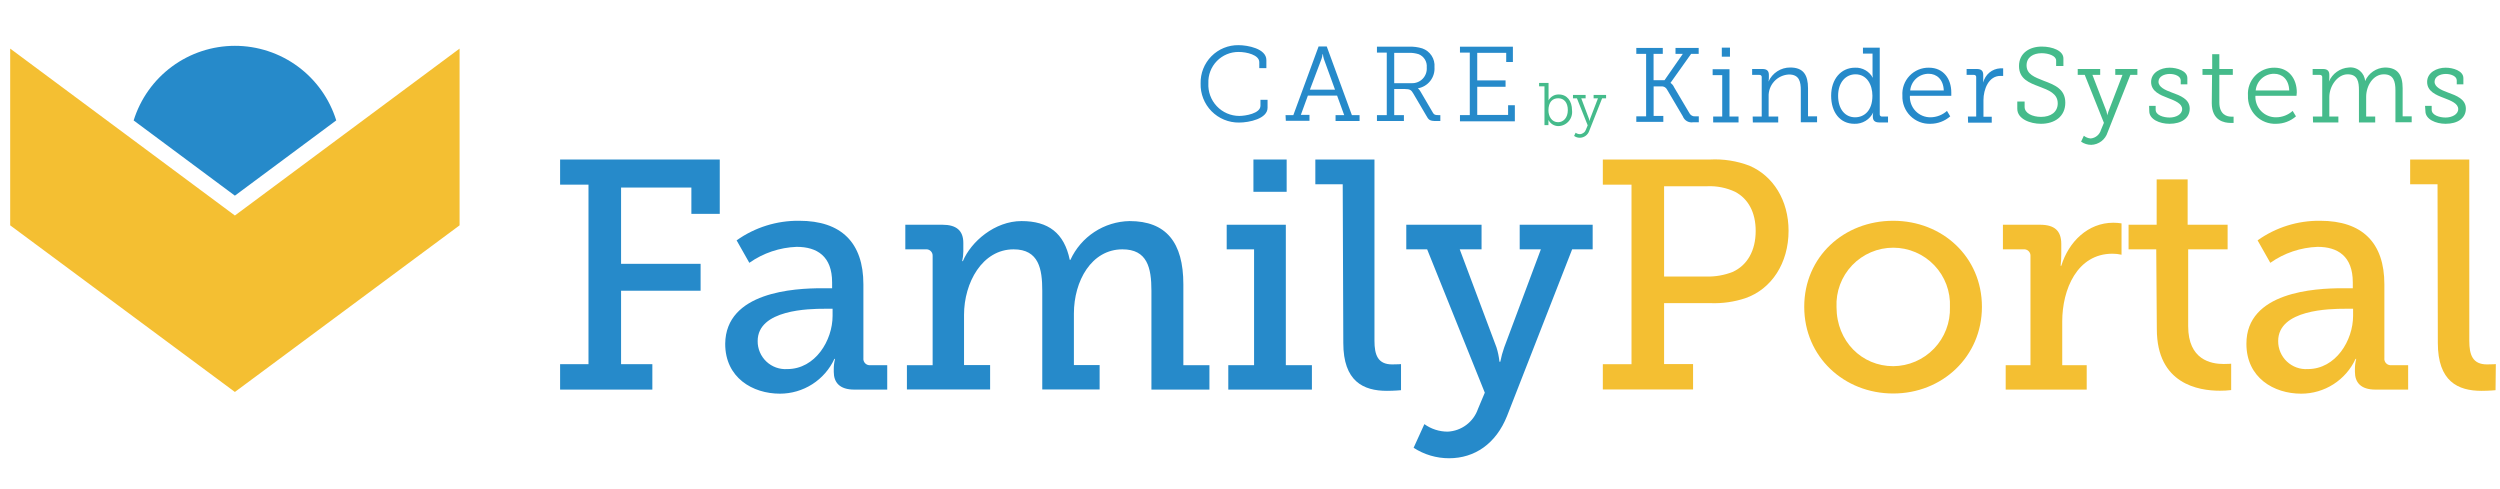 <svg xmlns="http://www.w3.org/2000/svg" width="491" height="96" viewBox="0 0 491 96" fill="none"><path d="M46.131 9C41.687 9.003 37.361 10.427 33.784 13.064C30.207 15.701 27.567 19.412 26.249 23.656L46.131 38.428L66.037 23.645C64.716 19.399 62.071 15.687 58.49 13.053C54.908 10.418 50.578 8.998 46.131 9Z" fill="#268ACA"></path><path d="M90.262 9.542L46.131 42.327L2 9.542V44.255L46.131 76.981L90.262 44.255V9.542Z" fill="#F4BF32"></path><path d="M110.005 71.523H115.579V36.265H110.005V31.329H141.361V42.002H135.787V36.834H121.978V51.815H137.598V57.099H121.978V71.523H128.122V76.517H110.005V71.523Z" fill="#268ACA"></path><path d="M161.406 56.611H163.427V55.45C163.427 50.328 160.477 48.482 156.459 48.482C153.124 48.607 149.897 49.697 147.168 51.617L144.671 47.204C148.261 44.654 152.567 43.308 156.97 43.36C165.227 43.36 169.57 47.657 169.57 55.845V70.315C169.545 70.507 169.565 70.701 169.627 70.884C169.69 71.067 169.794 71.233 169.931 71.369C170.068 71.505 170.234 71.607 170.418 71.668C170.601 71.729 170.796 71.747 170.987 71.72H174.251V76.517H167.782C164.902 76.517 163.752 75.112 163.752 73.033V72.591C163.74 71.879 163.826 71.167 164.007 70.478H163.88C162.935 72.52 161.427 74.249 159.531 75.461C157.636 76.673 155.433 77.317 153.184 77.318C147.807 77.318 142.43 74.182 142.43 67.528C142.523 57.32 156.029 56.611 161.406 56.611ZM154.624 72.487C160.129 72.487 163.52 66.854 163.52 62.035V60.641H161.917C158.979 60.641 148.805 60.781 148.805 66.982C148.797 67.734 148.945 68.48 149.239 69.172C149.532 69.864 149.966 70.489 150.512 71.005C151.058 71.522 151.706 71.921 152.413 72.176C153.121 72.43 153.873 72.537 154.624 72.487Z" fill="#268ACA"></path><path d="M178.118 71.72H183.17V50.282C183.182 50.098 183.153 49.914 183.085 49.743C183.017 49.572 182.912 49.419 182.778 49.293C182.643 49.167 182.483 49.073 182.307 49.017C182.132 48.962 181.947 48.945 181.764 48.97H177.804V44.139H185.097C187.85 44.139 189.197 45.3 189.197 47.715V49.388C189.193 50.029 189.119 50.667 188.976 51.292H189.104C190.707 47.46 195.375 43.419 200.625 43.419C205.874 43.419 209.009 45.741 210.101 51.037H210.229C211.251 48.803 212.884 46.903 214.938 45.555C216.993 44.207 219.386 43.467 221.842 43.419C229.019 43.419 232.411 47.588 232.411 55.845V71.72H237.532V76.517H226.139V57.099C226.139 52.558 225.315 48.97 220.449 48.97C214.363 48.97 210.914 55.183 210.914 61.582V71.697H215.966V76.493H204.701V57.099C204.701 52.883 204.062 48.97 199.068 48.97C192.925 48.97 189.336 55.508 189.336 61.837V71.697H194.458V76.493H178.118V71.72Z" fill="#268ACA"></path><path d="M241.237 71.721H246.3V48.97H240.923V44.139H252.537V71.721H257.658V76.517H241.237V71.721ZM246.173 31.329H252.699V37.67H246.173V31.329Z" fill="#268ACA"></path><path d="M263.709 36.195H258.332V31.329H269.945V66.924C269.945 69.677 270.584 71.57 273.429 71.57C274.451 71.57 275.16 71.511 275.16 71.511V76.633C275.16 76.633 273.871 76.761 272.396 76.761C267.751 76.761 263.825 74.903 263.825 67.354L263.709 36.195Z" fill="#268ACA"></path><path d="M284.323 84.774C285.645 84.712 286.918 84.255 287.978 83.462C289.038 82.669 289.836 81.577 290.269 80.326L291.616 77.121L280.293 48.97H276.193V44.139H290.977V48.97H286.692L293.915 68.236C294.2 69.152 294.394 70.093 294.496 71.047H294.659C294.844 70.092 295.1 69.153 295.425 68.236L302.626 48.97H298.468V44.139H312.799V48.97H308.769L295.994 81.673C293.811 87.178 289.595 90 284.601 90C282.129 90.004 279.708 89.29 277.633 87.944L279.747 83.299C281.079 84.259 282.68 84.775 284.323 84.774Z" fill="#268ACA"></path><path d="M314.796 71.523H320.428V36.265H314.796V31.329H335.851C338.49 31.192 341.128 31.608 343.597 32.548C348.243 34.534 351.274 39.331 351.274 45.323C351.274 51.664 347.952 56.785 342.761 58.574C340.575 59.295 338.279 59.622 335.979 59.538H326.827V71.5H332.518V76.493H314.796V71.523ZM335.212 54.312C336.939 54.349 338.656 54.045 340.264 53.418C343.144 52.129 344.817 49.26 344.817 45.346C344.817 41.7 343.342 39.017 340.775 37.67C339.056 36.865 337.167 36.491 335.27 36.578H326.827V54.312H335.212Z" fill="#F4BF32"></path><path d="M371.83 43.361C381.492 43.361 389.25 50.468 389.25 60.258C389.25 70.048 381.446 77.283 371.83 77.283C362.214 77.283 354.352 70.118 354.352 60.258C354.352 50.398 362.167 43.361 371.83 43.361ZM371.83 71.918C373.33 71.906 374.812 71.595 376.189 71.001C377.566 70.407 378.811 69.544 379.849 68.461C380.887 67.379 381.698 66.099 382.233 64.698C382.769 63.297 383.018 61.803 382.967 60.304C383.036 58.799 382.799 57.295 382.27 55.884C381.741 54.473 380.932 53.184 379.891 52.094C378.85 51.005 377.599 50.137 376.214 49.545C374.828 48.952 373.337 48.647 371.83 48.647C370.323 48.647 368.832 48.952 367.446 49.545C366.06 50.137 364.809 51.005 363.768 52.094C362.728 53.184 361.918 54.473 361.39 55.884C360.861 57.295 360.624 58.799 360.692 60.304C360.692 67.052 365.686 71.918 371.83 71.918Z" fill="#F4BF32"></path><path d="M393.918 71.72H398.784V50.34C398.804 50.151 398.78 49.961 398.715 49.782C398.65 49.604 398.545 49.443 398.409 49.311C398.272 49.179 398.108 49.08 397.927 49.021C397.747 48.962 397.556 48.944 397.368 48.97H393.373V44.139H400.666C403.488 44.139 404.835 45.3 404.835 47.913V49.957C404.837 50.706 404.794 51.454 404.707 52.198H404.835C406.298 47.46 410.084 43.744 415.066 43.744C415.603 43.747 416.139 43.79 416.669 43.871V50.026C416.082 49.893 415.482 49.827 414.881 49.829C407.971 49.829 405.021 56.797 405.021 63.15V71.72H409.829V76.517H393.918V71.72Z" fill="#F4BF32"></path><path d="M423.486 48.97H418.051V44.139H423.568V35.231H429.653V44.139H437.504V48.97H429.758V64.067C429.758 70.664 434.24 71.488 436.726 71.488C437.62 71.488 438.201 71.43 438.201 71.43V76.61C437.457 76.7 436.708 76.743 435.959 76.737C431.86 76.737 423.602 75.46 423.602 64.648L423.486 48.97Z" fill="#F4BF32"></path><path d="M460.033 56.611H462.089V55.45C462.089 50.328 459.139 48.482 455.179 48.482C451.844 48.604 448.616 49.694 445.888 51.618L443.391 47.205C446.976 44.653 451.279 43.307 455.678 43.36C463.935 43.36 468.291 47.657 468.291 55.845V70.315C468.266 70.506 468.285 70.699 468.347 70.881C468.409 71.063 468.512 71.228 468.647 71.364C468.783 71.499 468.948 71.602 469.13 71.664C469.312 71.726 469.505 71.745 469.696 71.72H472.959V76.517H466.537C463.657 76.517 462.507 75.112 462.507 73.033V72.591C462.496 71.879 462.581 71.167 462.763 70.478H462.635C461.695 72.521 460.189 74.251 458.295 75.463C456.401 76.676 454.199 77.32 451.95 77.318C446.573 77.318 441.196 74.183 441.196 67.528C441.162 57.32 454.668 56.611 460.033 56.611ZM453.251 72.487C458.756 72.487 462.147 66.854 462.147 62.035V60.641H460.556C457.606 60.641 447.433 60.781 447.433 66.982C447.426 67.734 447.575 68.478 447.869 69.17C448.164 69.862 448.597 70.485 449.143 71.001C449.689 71.518 450.336 71.916 451.042 72.172C451.749 72.428 452.501 72.535 453.251 72.487Z" fill="#F4BF32"></path><path d="M478.732 36.195H473.354V31.329H484.968V66.924C484.968 69.677 485.607 71.57 488.452 71.57C489.486 71.57 490.182 71.511 490.182 71.511L490.124 76.633C490.124 76.633 488.847 76.761 487.372 76.761C482.727 76.761 478.79 74.903 478.79 67.354L478.732 36.195Z" fill="#F4BF32"></path><path d="M303.334 16.951H302.277V16.29H304.135V19.216C304.147 19.382 304.147 19.549 304.135 19.715C304.331 19.351 304.625 19.049 304.985 18.843C305.344 18.638 305.754 18.538 306.167 18.554C307.758 18.554 308.746 19.832 308.746 21.667C308.793 22.049 308.759 22.437 308.647 22.806C308.536 23.175 308.348 23.516 308.096 23.808C307.845 24.1 307.535 24.336 307.187 24.502C306.839 24.667 306.46 24.757 306.074 24.767C305.666 24.768 305.266 24.654 304.919 24.439C304.572 24.223 304.292 23.914 304.112 23.548C304.123 23.714 304.123 23.881 304.112 24.047V24.581H303.334V16.951ZM306.005 24.001C307.05 24.001 307.921 23.13 307.921 21.62C307.921 20.11 307.143 19.297 306.04 19.297C304.936 19.297 304.112 20.006 304.112 21.69C304.112 22.816 304.739 24.001 306.005 24.001Z" fill="#45BB8B"></path><path d="M310.337 26.347C310.602 26.322 310.853 26.22 311.06 26.052C311.267 25.885 311.419 25.66 311.498 25.406L311.823 24.616L309.71 19.309H308.932V18.647H311.417V19.309H310.558L312.079 23.351C312.122 23.491 312.153 23.635 312.172 23.78C312.198 23.634 312.237 23.49 312.288 23.351L313.844 19.309H312.985V18.647H315.435V19.309H314.657L312.137 25.673C312.013 26.064 311.771 26.406 311.444 26.653C311.118 26.901 310.723 27.041 310.314 27.055C309.897 27.066 309.489 26.94 309.152 26.695L309.454 26.068C309.709 26.258 310.02 26.356 310.337 26.347Z" fill="#45BB8B"></path><path d="M321.37 22.851H323.297V10.576H321.37V9.414H326.572V10.576H324.761V15.755H326.909L330.509 10.576H329.069V9.414H333.622V10.576H332.135L328.082 16.278C328.396 16.49 328.642 16.789 328.791 17.137L331.822 22.259C331.929 22.451 332.088 22.608 332.282 22.713C332.475 22.818 332.694 22.866 332.913 22.851H333.645V24.012H332.542C332.121 24.086 331.687 24.01 331.316 23.798C330.945 23.586 330.66 23.251 330.509 22.851L327.42 17.613C327.317 17.399 327.15 17.222 326.942 17.105C326.734 16.989 326.496 16.939 326.259 16.963H324.772V22.77H326.677V23.931H321.37V22.851Z" fill="#268ACA"></path><path d="M336.467 22.886H338.244V14.757H336.363V13.595H339.673V22.886H341.449V24.047H336.467V22.886ZM338.163 9.356H339.766V11.133H338.163V9.356Z" fill="#268ACA"></path><path d="M344.225 22.886H346.001V15.175C346.011 15.113 346.006 15.049 345.987 14.989C345.967 14.929 345.935 14.875 345.891 14.83C345.847 14.785 345.793 14.75 345.734 14.73C345.674 14.709 345.611 14.702 345.549 14.71H344.12V13.549H346.129C347.012 13.549 347.407 13.92 347.407 14.71V15.291C347.407 15.541 347.38 15.79 347.325 16.034C347.691 15.203 348.291 14.498 349.053 14.005C349.814 13.511 350.703 13.252 351.611 13.258C354.201 13.258 355.095 14.745 355.095 17.335V22.851H356.872V24.012H353.678V17.741C353.678 16.092 353.399 14.629 351.355 14.629C350.806 14.653 350.267 14.785 349.769 15.017C349.271 15.25 348.823 15.578 348.452 15.984C348.081 16.389 347.794 16.864 347.606 17.381C347.419 17.898 347.335 18.446 347.36 18.995V22.886H349.242V24.047H344.259L344.225 22.886Z" fill="#268ACA"></path><path d="M364.339 13.293C365.049 13.265 365.753 13.437 366.369 13.79C366.985 14.143 367.489 14.664 367.823 15.291C367.784 15.022 367.764 14.75 367.765 14.478V10.529H365.884V9.368H369.182V22.433C369.174 22.495 369.181 22.559 369.201 22.618C369.222 22.677 369.256 22.731 369.301 22.775C369.346 22.819 369.401 22.852 369.461 22.871C369.521 22.89 369.584 22.895 369.647 22.886H370.808V24.047H369.077C368.183 24.047 367.823 23.652 367.823 22.886V22.723C367.817 22.504 367.844 22.284 367.905 22.073C367.572 22.767 367.045 23.349 366.387 23.747C365.729 24.145 364.969 24.342 364.2 24.314C361.378 24.314 359.636 22.05 359.636 18.81C359.636 15.569 361.54 13.293 364.339 13.293ZM364.339 23.037C366.093 23.037 367.742 21.783 367.742 18.81C367.742 16.661 366.662 14.594 364.42 14.594C362.539 14.594 361.006 16.139 361.006 18.81C361.006 21.481 362.411 23.037 364.339 23.037Z" fill="#268ACA"></path><path d="M378.833 13.293C381.736 13.293 383.234 15.535 383.234 18.148C383.246 18.368 383.246 18.589 383.234 18.81H375.105C375.074 19.36 375.158 19.911 375.35 20.427C375.542 20.944 375.839 21.415 376.221 21.812C376.604 22.209 377.064 22.523 377.574 22.733C378.083 22.944 378.63 23.047 379.181 23.037C380.366 23.017 381.503 22.572 382.387 21.783L383.025 22.851C381.951 23.79 380.573 24.31 379.146 24.314C378.413 24.342 377.681 24.218 376.997 23.949C376.314 23.68 375.694 23.273 375.175 22.752C374.657 22.232 374.252 21.61 373.986 20.925C373.72 20.241 373.599 19.509 373.63 18.775C373.582 18.066 373.681 17.355 373.922 16.687C374.162 16.018 374.539 15.407 375.028 14.892C375.517 14.377 376.108 13.969 376.763 13.693C377.418 13.418 378.123 13.282 378.833 13.293ZM381.759 17.764C381.667 15.546 380.331 14.489 378.786 14.489C377.882 14.483 377.008 14.815 376.337 15.422C375.666 16.028 375.247 16.864 375.163 17.764H381.759Z" fill="#268ACA"></path><path d="M386.498 22.886H388.124V15.175C388.133 15.113 388.128 15.049 388.109 14.989C388.09 14.929 388.057 14.875 388.013 14.83C387.969 14.785 387.915 14.75 387.856 14.73C387.796 14.709 387.733 14.702 387.671 14.71H386.242V13.549H388.228C389.111 13.549 389.506 13.897 389.506 14.71V15.418C389.506 15.86 389.506 16.22 389.506 16.22C389.683 15.455 390.104 14.769 390.705 14.264C391.306 13.759 392.055 13.464 392.839 13.421C393.032 13.404 393.226 13.404 393.419 13.421V14.908C393.238 14.894 393.055 14.894 392.873 14.908C390.551 14.908 389.552 17.567 389.552 19.657V22.932H391.178V24.094H386.533L386.498 22.886Z" fill="#268ACA"></path><path d="M397.635 19.936V21.005C397.635 22.236 399.168 22.956 400.863 22.956C402.768 22.956 404.138 22.015 404.138 20.296C404.138 18.368 402.362 17.706 400.457 16.986C398.552 16.266 396.532 15.511 396.532 12.968C396.532 10.425 398.599 9.147 401.003 9.147C403.093 9.147 405.253 9.96 405.253 11.47V12.968H403.825V11.888C403.825 10.947 402.303 10.448 400.98 10.448C399.307 10.448 398.018 11.261 398.018 12.829C398.018 14.605 399.598 15.151 401.374 15.86C403.511 16.661 405.625 17.474 405.625 20.168C405.625 22.863 403.558 24.314 400.84 24.314C398.727 24.314 396.195 23.374 396.195 21.365V19.936H397.635Z" fill="#45BB8B"></path><path d="M410.618 27.195C411.082 27.15 411.522 26.966 411.881 26.668C412.239 26.369 412.499 25.97 412.628 25.522L413.208 24.128L409.445 14.71H408.063V13.549H412.477V14.71H410.955L413.719 21.887C413.791 22.135 413.845 22.387 413.882 22.642C413.936 22.385 414.01 22.133 414.102 21.887L416.855 14.71H415.438V13.549H419.781V14.71H418.399L413.928 26.01C413.712 26.7 413.285 27.306 412.709 27.743C412.133 28.18 411.434 28.427 410.711 28.449C410.001 28.447 409.308 28.228 408.725 27.822L409.271 26.66C409.655 26.972 410.125 27.159 410.618 27.195Z" fill="#45BB8B"></path><path d="M422.082 20.796H423.371V21.55C423.371 22.619 424.904 23.084 426.111 23.084C427.319 23.084 428.573 22.491 428.573 21.423C428.573 20.354 427.238 19.797 425.74 19.228C424.242 18.659 422.476 17.939 422.476 16.092C422.476 14.246 424.358 13.293 426.111 13.293C427.528 13.293 429.595 13.897 429.595 15.337V16.557H428.295V15.779C428.295 15.012 427.25 14.524 426.146 14.524C425.043 14.524 423.928 15.024 423.928 16.057C423.928 17.091 425.206 17.683 426.576 18.183C428.213 18.775 430.06 19.46 430.06 21.341C430.06 23.223 428.422 24.314 426.088 24.314C424.137 24.314 422.116 23.432 422.116 21.829L422.082 20.796Z" fill="#45BB8B"></path><path d="M434.45 14.71H432.568V13.549H434.473V10.645H435.878V13.549H438.526V14.71H435.878V20.11C435.878 22.572 437.446 22.909 438.201 22.909C438.359 22.922 438.519 22.922 438.677 22.909V24.14C438.476 24.153 438.274 24.153 438.073 24.14C436.912 24.14 434.392 23.745 434.392 20.238L434.45 14.71Z" fill="#45BB8B"></path><path d="M446.679 13.293C449.594 13.293 451.092 15.535 451.092 18.148C451.084 18.369 451.064 18.59 451.034 18.81H442.962C442.932 19.36 443.015 19.911 443.207 20.427C443.399 20.944 443.696 21.415 444.079 21.812C444.461 22.209 444.922 22.522 445.431 22.733C445.94 22.944 446.488 23.047 447.039 23.037C448.236 23.03 449.389 22.583 450.279 21.783L450.929 22.851C449.851 23.792 448.469 24.312 447.039 24.314C446.303 24.346 445.569 24.224 444.882 23.956C444.196 23.689 443.573 23.282 443.052 22.761C442.531 22.241 442.124 21.617 441.857 20.931C441.59 20.245 441.468 19.511 441.499 18.775C441.449 18.068 441.547 17.358 441.785 16.69C442.024 16.023 442.398 15.412 442.885 14.897C443.372 14.382 443.961 13.973 444.614 13.697C445.267 13.421 445.97 13.283 446.679 13.293ZM449.605 17.764C449.524 15.546 448.188 14.489 446.644 14.489C445.739 14.48 444.863 14.812 444.192 15.418C443.52 16.025 443.102 16.863 443.02 17.764H449.605Z" fill="#45BB8B"></path><path d="M454.25 22.886H456.085V15.175C456.092 15.112 456.086 15.048 456.065 14.988C456.044 14.929 456.01 14.874 455.965 14.83C455.921 14.785 455.866 14.751 455.807 14.73C455.747 14.71 455.683 14.703 455.62 14.71H454.204V13.549H456.213C457.084 13.549 457.479 13.92 457.479 14.71V15.291C457.479 15.541 457.452 15.79 457.397 16.034C457.727 15.255 458.266 14.584 458.955 14.093C459.644 13.603 460.456 13.314 461.299 13.258C461.687 13.212 462.081 13.245 462.455 13.356C462.83 13.466 463.178 13.653 463.478 13.903C463.778 14.153 464.024 14.462 464.201 14.81C464.377 15.159 464.481 15.54 464.505 15.93C464.834 15.162 465.374 14.503 466.063 14.03C466.752 13.557 467.56 13.29 468.395 13.258C470.927 13.258 471.879 14.745 471.879 17.335V22.851H473.656V24.012H470.462V17.73C470.462 16.011 470.102 14.594 468.198 14.594C466.073 14.594 464.714 16.847 464.714 19.019V22.886H466.491V24.047H463.297V17.73C463.297 16.139 463.088 14.594 461.079 14.594C459.07 14.594 457.479 16.917 457.479 19.065V22.886H459.255V24.047H454.285L454.25 22.886Z" fill="#45BB8B"></path><path d="M476.281 20.796H477.582V21.55C477.582 22.619 479.103 23.084 480.311 23.084C481.519 23.084 482.796 22.491 482.796 21.423C482.796 20.354 481.461 19.797 479.951 19.228C478.441 18.659 476.688 17.939 476.688 16.092C476.688 14.246 478.569 13.293 480.323 13.293C481.751 13.293 483.807 13.897 483.807 15.337V16.557H482.506V15.779C482.506 15.012 481.461 14.524 480.358 14.524C479.254 14.524 478.151 15.024 478.151 16.057C478.151 17.091 479.428 17.683 480.81 18.183C482.436 18.775 484.295 19.46 484.295 21.341C484.295 23.223 482.669 24.314 480.323 24.314C478.383 24.314 476.351 23.432 476.351 21.829L476.281 20.796Z" fill="#45BB8B"></path><path d="M243.246 8.869C245.023 8.869 248.716 9.542 248.716 11.795V13.375H247.323V12.213C247.323 10.773 244.814 10.204 243.304 10.204C242.502 10.192 241.705 10.345 240.964 10.651C240.222 10.958 239.551 11.413 238.991 11.988C238.431 12.563 237.994 13.246 237.708 13.996C237.421 14.745 237.29 15.546 237.323 16.348C237.279 17.172 237.403 17.997 237.688 18.773C237.972 19.548 238.411 20.258 238.978 20.858C239.545 21.459 240.228 21.938 240.986 22.266C241.743 22.595 242.56 22.766 243.386 22.77C244.547 22.77 247.555 22.305 247.555 20.761V19.599H248.949V21.167C248.949 23.304 245.372 24.071 243.351 24.071C242.345 24.082 241.346 23.89 240.416 23.506C239.486 23.122 238.643 22.553 237.938 21.835C237.233 21.117 236.68 20.264 236.313 19.327C235.946 18.39 235.772 17.388 235.802 16.383C235.779 15.395 235.954 14.413 236.319 13.496C236.684 12.578 237.231 11.743 237.926 11.042C238.621 10.34 239.45 9.786 240.364 9.413C241.279 9.039 242.259 8.854 243.246 8.869Z" fill="#268ACA"></path><path d="M252.479 22.607H254.012L258.971 9.124H260.574L265.509 22.607H267.019V23.769H262.304V22.607H264L262.606 18.775H256.869L255.487 22.561H257.182V23.722H252.537L252.479 22.607ZM262.199 17.613L260.005 11.575C259.916 11.271 259.854 10.96 259.819 10.645H259.749C259.717 10.966 259.647 11.282 259.54 11.586L257.264 17.613H262.199Z" fill="#268ACA"></path><path d="M270.433 22.607H272.361V10.332H270.433V9.171H276.728C277.611 9.132 278.495 9.246 279.341 9.507C280.092 9.768 280.735 10.271 281.168 10.938C281.601 11.604 281.8 12.396 281.733 13.189C281.802 14.163 281.506 15.128 280.903 15.897C280.3 16.665 279.432 17.182 278.47 17.346C278.676 17.511 278.846 17.716 278.969 17.95L281.419 22.131C281.64 22.549 281.919 22.607 282.465 22.607H282.883V23.769H282.081C280.804 23.769 280.583 23.583 280.061 22.607L277.587 18.392C277.192 17.683 276.902 17.486 275.938 17.486H273.824V22.607H275.729V23.769H270.433V22.607ZM277.239 16.336C277.644 16.354 278.048 16.285 278.425 16.135C278.801 15.984 279.142 15.755 279.423 15.463C279.704 15.171 279.92 14.822 280.056 14.44C280.192 14.058 280.245 13.651 280.212 13.247C280.264 12.701 280.139 12.153 279.854 11.684C279.569 11.215 279.141 10.851 278.632 10.645C278.005 10.448 277.35 10.358 276.693 10.378H273.824V16.336H277.239Z" fill="#268ACA"></path><path d="M286.738 22.607H288.666V10.332H286.738V9.17H297.132V12.178H295.82V10.378H290.129V15.79H295.692V17.044H290.129V22.572H296.192V20.668H297.516V23.827H286.738V22.607Z" fill="#268ACA"></path></svg>